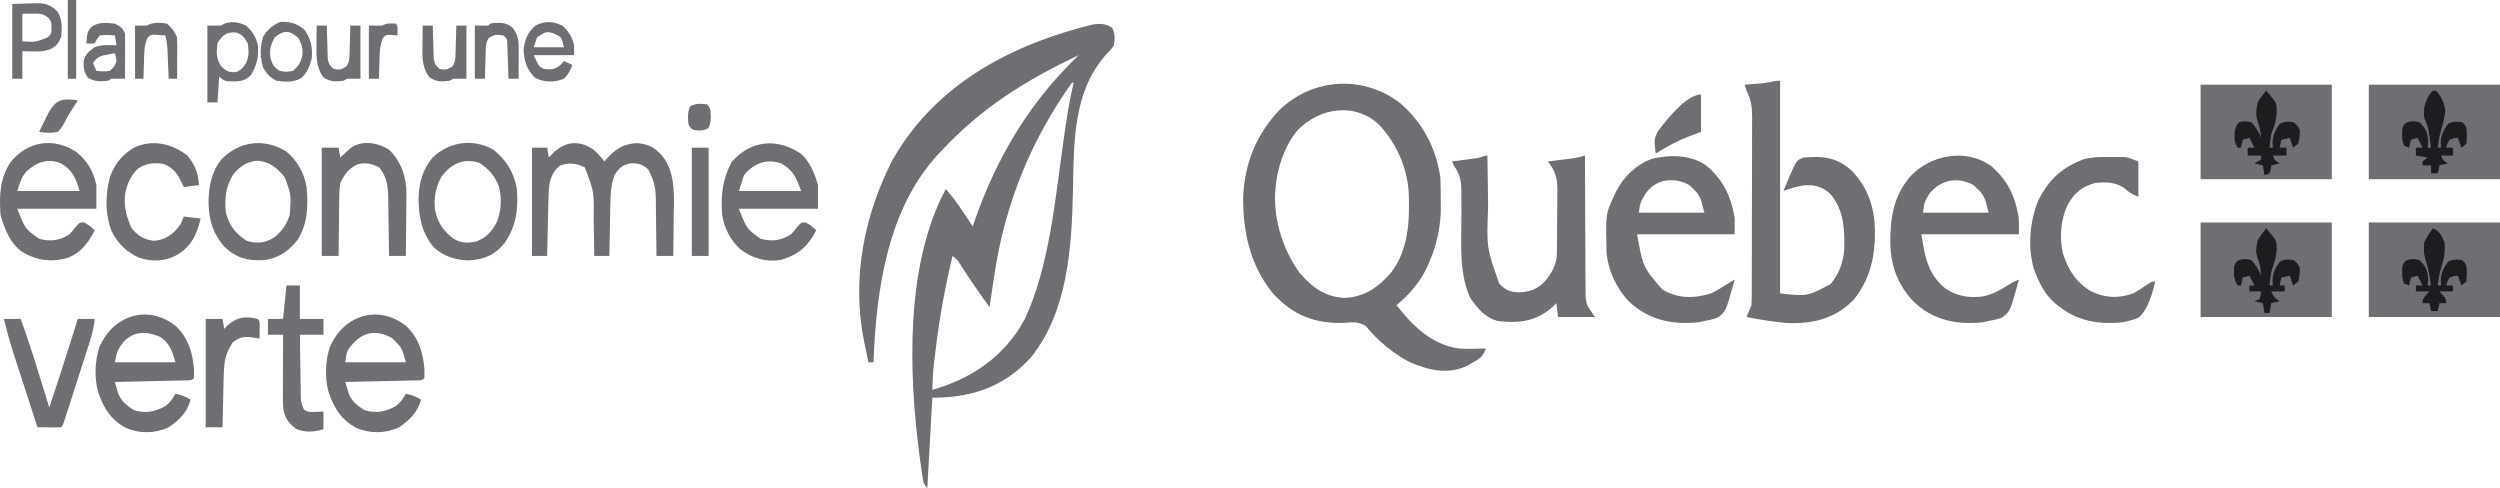 <svg width="256" height="50" viewBox="0 0 256 50" fill="none" xmlns="http://www.w3.org/2000/svg">
<path d="M113.88 2.848C114.199 3.471 114.157 3.928 114.073 4.637C113.796 5.025 113.534 5.315 113.212 5.645C109.92 9.407 109.97 14.378 109.873 19.412C109.749 25.49 109.308 31.929 105.566 36.602C102.718 39.737 99.299 40.726 95.472 40.726C95.301 43.786 95.13 46.847 94.955 50C94.547 49.522 94.532 49.31 94.438 48.655C94.41 48.461 94.382 48.267 94.352 48.067C94.324 47.856 94.295 47.646 94.266 47.429C94.236 47.211 94.206 46.993 94.175 46.768C93.026 38.112 92.701 27.09 96.849 19.355C97.54 20.128 98.129 20.953 98.712 21.837C98.841 22.032 98.841 22.032 98.974 22.231C99.185 22.549 99.395 22.867 99.605 23.186C99.668 22.997 99.668 22.997 99.733 22.805C102.125 15.883 105.532 10.404 110.456 5.645C105.177 8.159 100.535 10.965 96.333 15.524C96.231 15.63 96.128 15.737 96.023 15.846C90.963 21.361 89.735 29.407 89.443 37.097C89.272 37.097 89.102 37.097 88.926 37.097C88.814 36.564 88.703 36.03 88.593 35.496C88.561 35.348 88.53 35.2 88.497 35.047C87.166 28.558 88.499 22.025 91.381 16.406C95.972 8.283 104.126 4.404 111.984 2.489C112.671 2.4 113.278 2.425 113.88 2.848ZM109.767 8.468C105.672 14.218 102.956 20.665 101.844 28.024C101.792 28.363 101.74 28.702 101.688 29.041C101.565 29.844 101.445 30.648 101.328 31.452C100.331 30.075 99.36 28.685 98.438 27.238C98.059 26.63 98.059 26.63 97.538 26.21C96.79 29.344 96.209 32.45 95.827 35.673C95.808 35.827 95.79 35.982 95.771 36.141C95.533 38.023 95.533 38.023 95.472 39.919C99.291 38.837 102.81 36.638 104.945 32.661C107.477 27.263 108.085 20.127 108.94 14.131C109.214 12.222 109.489 10.333 109.94 8.468C109.883 8.468 109.826 8.468 109.767 8.468Z" fill="#6E6E73"/>
<path d="M143.527 10.685C145.653 12.609 147.023 15.026 147.488 18.145C147.53 18.926 147.528 19.707 147.531 20.489C147.535 20.697 147.539 20.904 147.542 21.118C147.551 23.171 147.151 24.982 146.369 26.814C146.311 26.951 146.253 27.087 146.193 27.227C145.437 28.9 144.316 30.146 143.01 31.25C144.745 33.505 146.72 35.314 149.383 35.685C150.302 35.741 151.219 35.722 152.139 35.685C151.882 36.535 151.469 36.755 150.793 37.135C150.525 37.288 150.525 37.288 150.252 37.446C148.322 38.388 146.287 37.92 144.388 37.097C142.756 36.266 141.108 34.92 139.876 33.406C139.113 32.867 138.368 33.015 137.498 33.065C134.694 33.139 132.388 32.306 130.297 29.99C128.086 27.21 127.266 23.911 127.3 20.155C127.46 16.566 128.735 13.691 130.986 11.292C134.477 7.891 139.8 7.667 143.527 10.685ZM132.816 13.395C131.528 15.015 130.767 17.162 130.609 19.355C130.597 19.5 130.585 19.646 130.572 19.796C130.452 22.749 131.462 25.693 133.074 27.923C134.335 29.452 135.804 30.423 137.638 30.506C139.625 30.447 141.172 29.448 142.536 27.797C144.24 25.45 144.359 22.63 144.255 19.697C144.06 16.986 142.963 14.703 141.298 12.847C138.837 10.441 135.114 10.974 132.816 13.395Z" fill="#6E6E73"/>
<path d="M182.281 8.266C182.281 15.452 182.281 22.637 182.281 30.04C185.048 30.355 185.048 30.355 187.437 29.095C188.324 28.097 188.781 26.805 188.861 25.383C188.885 23.238 188.77 21.486 187.45 19.886C186.605 19.083 185.74 18.891 184.671 18.989C183.965 19.105 183.302 19.298 182.625 19.556C182.786 19.169 182.948 18.783 183.11 18.397C183.2 18.182 183.29 17.967 183.382 17.745C183.993 16.402 183.993 16.402 184.692 16.129C186.673 15.97 188.126 16.073 189.72 17.578C191.228 19.232 191.918 21.084 191.996 23.48C192.031 26.259 191.507 28.559 189.859 30.645C187.886 32.733 185.373 33.216 182.798 33.065C181.471 32.925 180.148 32.727 178.836 32.46C179.008 32.056 179.181 31.653 179.353 31.25C179.37 30.974 179.376 30.698 179.377 30.421C179.378 30.248 179.379 30.074 179.38 29.895C179.38 29.705 179.38 29.514 179.381 29.317C179.382 29.016 179.382 29.016 179.383 28.709C179.386 28.043 179.387 27.377 179.388 26.71C179.389 26.248 179.39 25.786 179.391 25.324C179.393 24.354 179.394 23.384 179.394 22.414C179.395 21.171 179.399 19.928 179.404 18.685C179.407 17.73 179.408 16.775 179.409 15.82C179.409 15.362 179.41 14.903 179.413 14.445C179.416 13.804 179.415 13.162 179.414 12.521C179.417 12.237 179.417 12.237 179.419 11.948C179.413 10.892 179.313 10.201 178.836 9.274C178.779 9.075 178.722 8.875 178.664 8.669C178.83 8.657 178.996 8.645 179.167 8.632C179.385 8.615 179.602 8.599 179.826 8.581C180.042 8.565 180.258 8.548 180.48 8.532C181.099 8.465 181.662 8.266 182.281 8.266Z" fill="#6E6E73"/>
<path d="M242.565 22.782C246.999 22.782 251.432 22.782 256 22.782C256 25.976 256 29.169 256 32.46C251.567 32.46 247.133 32.46 242.565 32.46C242.565 29.266 242.565 26.073 242.565 22.782Z" fill="#6E6E73"/>
<path d="M225.341 22.782C229.775 22.782 234.208 22.782 238.776 22.782C238.776 25.976 238.776 29.169 238.776 32.46C234.342 32.46 229.909 32.46 225.341 32.46C225.341 29.266 225.341 26.073 225.341 22.782Z" fill="#6E6E73"/>
<path d="M242.565 8.669C246.999 8.669 251.432 8.669 256 8.669C256 11.863 256 15.056 256 18.347C251.567 18.347 247.133 18.347 242.565 18.347C242.565 15.153 242.565 11.96 242.565 8.669Z" fill="#6E6E73"/>
<path d="M225.341 8.669C229.775 8.669 234.208 8.669 238.776 8.669C238.776 11.863 238.776 15.056 238.776 18.347C234.342 18.347 229.909 18.347 225.341 18.347C225.341 15.153 225.341 11.96 225.341 8.669Z" fill="#6E6E73"/>
<path d="M203.811 16.936C205.427 18.274 206.287 19.866 206.694 22.117C206.755 22.738 206.739 23.367 206.739 23.992C203.443 23.992 200.146 23.992 196.749 23.992C197.106 26.286 197.393 27.885 198.971 29.354C200.238 30.344 201.685 30.576 203.176 30.33C204.129 30.104 204.934 29.638 205.787 29.101C206.222 28.831 206.222 28.831 206.739 28.629C205.827 31.934 205.827 31.934 204.953 32.542C204.513 32.698 204.095 32.794 203.639 32.863C203.443 32.909 203.248 32.954 203.047 33.002C200.447 33.269 197.965 32.847 195.906 30.841C194.378 29.163 193.642 27.388 193.568 24.939C193.543 22.28 193.914 20.112 195.544 18.145C197.633 15.829 201.282 15.192 203.811 16.936ZM197.546 19.859C197.044 20.745 197.044 20.745 196.921 21.774C199.138 21.774 201.355 21.774 203.639 21.774C203.18 19.97 203.18 19.97 202.089 18.952C200.492 18.078 198.763 18.359 197.546 19.859Z" fill="#6E6E73"/>
<path d="M174.702 16.936C176.372 18.319 177.275 20.037 177.63 22.379C177.63 22.911 177.63 23.444 177.63 23.992C174.334 23.992 171.037 23.992 167.64 23.992C168.25 27.38 168.25 27.38 170.224 29.637C171.815 30.612 173.515 30.575 175.219 30.04C175.818 29.75 176.378 29.405 176.941 29.032C177.171 28.896 177.4 28.762 177.63 28.629C176.719 31.934 176.719 31.934 175.844 32.542C175.404 32.698 174.986 32.794 174.53 32.863C174.335 32.909 174.139 32.954 173.938 33.002C171.338 33.269 168.849 32.827 166.779 30.847C165.574 29.578 164.653 27.721 164.51 25.802C164.415 21.948 164.415 21.948 165.229 20.161C165.339 19.92 165.339 19.92 165.45 19.675C166.305 18.008 167.562 16.863 169.142 16.262C170.955 15.835 173.074 15.813 174.702 16.936ZM168.532 19.791C167.968 20.7 167.968 20.7 167.813 21.774C170.029 21.774 172.246 21.774 174.53 21.774C174.072 19.97 174.072 19.97 172.98 18.952C171.478 18.129 169.64 18.252 168.532 19.791Z" fill="#6E6E73"/>
<path d="M152.311 15.927C152.313 16.097 152.313 16.097 152.315 16.271C152.33 17.462 152.347 18.652 152.366 19.843C152.372 20.286 152.378 20.729 152.384 21.172C152.22 25.348 152.22 25.348 153.517 29.032C154.168 29.756 154.69 29.901 155.562 29.939C156.685 29.889 157.481 29.611 158.296 28.693C158.945 27.844 159.412 27.1 159.426 25.931C159.43 25.672 159.43 25.672 159.434 25.407C159.435 25.221 159.436 25.036 159.437 24.845C159.438 24.652 159.44 24.46 159.442 24.262C159.444 23.855 159.446 23.448 159.446 23.041C159.448 22.421 159.457 21.802 159.465 21.182C159.467 20.786 159.468 20.39 159.469 19.994C159.472 19.809 159.476 19.625 159.479 19.435C159.472 18.145 159.232 17.512 158.512 16.532C158.835 16.492 158.835 16.492 159.166 16.451C159.45 16.415 159.734 16.379 160.019 16.343C160.232 16.317 160.232 16.317 160.449 16.29C160.587 16.273 160.725 16.255 160.867 16.237C160.993 16.221 161.119 16.205 161.249 16.189C161.609 16.13 161.949 16.034 162.301 15.927C162.301 16.114 162.301 16.3 162.302 16.492C162.305 18.251 162.312 20.01 162.324 21.769C162.33 22.673 162.334 23.577 162.335 24.482C162.335 25.355 162.34 26.228 162.348 27.101C162.35 27.434 162.351 27.766 162.35 28.099C162.349 28.566 162.354 29.033 162.36 29.5C162.361 29.898 162.361 29.898 162.363 30.305C162.453 31.231 162.453 31.231 163.334 32.46C162.084 32.46 160.834 32.46 159.545 32.46C159.46 31.761 159.46 31.761 159.373 31.048C159.291 31.129 159.21 31.209 159.126 31.292C157.368 32.94 155.542 33.137 153.344 32.863C152.086 32.505 151.38 31.679 150.567 30.532C149.368 27.959 149.651 24.901 149.652 22.066C149.652 21.446 149.647 20.827 149.642 20.207C149.643 20.018 149.645 19.829 149.646 19.634C149.635 18.462 149.502 17.847 148.866 16.936C148.809 16.802 148.753 16.669 148.694 16.532C149.002 16.492 149.002 16.492 149.316 16.451C149.586 16.415 149.856 16.379 150.126 16.343C150.261 16.326 150.396 16.308 150.536 16.29C150.666 16.273 150.797 16.255 150.931 16.237C151.051 16.221 151.171 16.205 151.295 16.189C151.643 16.125 151.962 15.927 152.311 15.927Z" fill="#6E6E73"/>
<path d="M216.062 16.079C216.31 16.076 216.31 16.076 216.564 16.074C216.726 16.074 216.887 16.075 217.053 16.076C217.198 16.076 217.343 16.076 217.491 16.077C217.935 16.129 217.935 16.129 218.968 16.532C218.968 17.73 218.968 18.927 218.968 20.161C218.107 19.758 218.107 19.758 217.773 19.456C216.793 18.621 215.656 18.604 214.49 18.75C213.252 19.097 212.423 19.711 211.734 20.968C211.014 22.479 210.857 24.286 211.244 25.956C211.816 27.741 212.684 28.991 214.147 29.837C215.593 30.534 216.961 30.571 218.452 30.04C218.974 29.748 219.468 29.43 219.965 29.081C220.346 28.831 220.346 28.831 220.691 28.831C220.401 30.086 219.926 31.758 218.981 32.528C218.631 32.688 218.304 32.787 217.935 32.863C217.75 32.909 217.565 32.954 217.375 33.002C214.592 33.273 212.24 32.811 210.055 30.696C209.325 29.907 208.871 29.076 208.462 28.024C208.39 27.845 208.319 27.667 208.246 27.482C207.63 25.257 207.855 22.714 208.684 20.604C209.79 18.326 211.264 17.083 213.402 16.3C214.284 16.059 215.161 16.07 216.062 16.079Z" fill="#6E6E73"/>
<path d="M60.714 15.278C61.17 15.641 61.518 16.05 61.885 16.532C61.97 16.435 62.056 16.338 62.144 16.238C63.108 15.188 63.813 14.778 65.146 14.655C66.274 14.703 67.093 15.082 67.881 16.041C69.271 17.838 69.009 20.461 68.979 22.707C68.976 23.047 68.974 23.388 68.972 23.728C68.966 24.555 68.957 25.383 68.946 26.21C68.378 26.21 67.81 26.21 67.224 26.21C67.222 25.998 67.221 25.787 67.219 25.569C67.212 24.778 67.201 23.988 67.188 23.197C67.183 22.856 67.18 22.515 67.177 22.174C67.174 21.682 67.165 21.189 67.157 20.697C67.156 20.546 67.156 20.396 67.156 20.241C67.13 19.137 66.895 18.259 66.363 17.339C65.756 16.794 65.288 16.689 64.543 16.734C63.766 16.876 63.391 17.189 62.918 17.944C62.58 18.898 62.516 19.794 62.502 20.815C62.499 20.97 62.495 21.125 62.492 21.284C62.482 21.775 62.474 22.266 62.466 22.757C62.459 23.091 62.453 23.426 62.446 23.76C62.429 24.577 62.415 25.393 62.401 26.21C61.89 26.21 61.378 26.21 60.851 26.21C60.849 26.012 60.846 25.813 60.843 25.609C60.833 24.866 60.82 24.123 60.806 23.381C60.8 23.061 60.795 22.741 60.791 22.42C60.834 19.618 60.834 19.618 59.882 17.137C59.021 16.712 58.231 16.614 57.342 16.961C56.738 17.465 56.461 17.943 56.277 18.784C56.18 19.506 56.161 20.223 56.146 20.953C56.142 21.104 56.139 21.254 56.135 21.41C56.124 21.888 56.114 22.367 56.104 22.845C56.096 23.171 56.089 23.497 56.081 23.822C56.063 24.618 56.045 25.414 56.028 26.21C55.517 26.21 55.005 26.21 54.478 26.21C54.478 22.55 54.478 18.891 54.478 15.121C54.99 15.121 55.501 15.121 56.028 15.121C56.085 15.454 56.142 15.786 56.201 16.129C56.353 15.971 56.506 15.813 56.663 15.65C57.912 14.45 59.307 14.359 60.714 15.278Z" fill="#6E6E73"/>
<path d="M18.017 33.405C19.215 34.558 19.691 35.919 19.858 37.702C19.876 38.254 19.876 38.254 19.858 38.71C19.587 39.026 19.315 38.944 18.939 38.953C18.78 38.957 18.621 38.961 18.458 38.965C18.199 38.97 18.199 38.97 17.936 38.975C17.76 38.979 17.584 38.983 17.403 38.988C16.84 39.001 16.277 39.013 15.713 39.025C15.332 39.033 14.951 39.042 14.57 39.051C13.634 39.073 12.698 39.093 11.762 39.113C11.836 39.37 11.913 39.627 11.99 39.883C12.053 40.098 12.053 40.098 12.118 40.316C12.446 41.15 13.041 41.553 13.711 41.998C14.884 42.35 15.853 42.196 16.938 41.577C17.391 41.245 17.677 40.847 17.963 40.323C18.539 40.435 19.002 40.595 19.513 40.927C19.149 42.286 18.3 43.053 17.274 43.75C15.908 44.403 14.287 44.419 12.904 43.826C11.402 43.005 10.653 41.916 10.04 40.121C9.65 38.679 9.717 36.921 10.184 35.517C10.899 33.962 11.884 32.989 13.313 32.46C14.928 31.906 16.643 32.293 18.017 33.405ZM12.659 34.997C12.083 35.732 11.938 36.066 11.762 37.097C13.809 37.097 15.855 37.097 17.963 37.097C17.613 35.869 17.387 35.227 16.467 34.526C15.121 33.932 13.793 33.825 12.659 34.997Z" fill="#6E6E73"/>
<path d="M41.614 33.405C42.812 34.558 43.288 35.919 43.455 37.702C43.473 38.254 43.473 38.254 43.455 38.71C43.184 39.026 42.911 38.944 42.536 38.953C42.377 38.957 42.218 38.961 42.055 38.965C41.796 38.97 41.796 38.97 41.532 38.975C41.357 38.979 41.181 38.983 41 38.988C40.437 39.001 39.873 39.013 39.31 39.025C38.929 39.033 38.548 39.042 38.167 39.051C37.231 39.073 36.295 39.093 35.359 39.113C35.433 39.37 35.51 39.627 35.587 39.883C35.65 40.098 35.65 40.098 35.715 40.316C36.043 41.15 36.638 41.553 37.308 41.998C38.48 42.35 39.45 42.196 40.535 41.577C40.988 41.245 41.274 40.847 41.56 40.323C42.136 40.435 42.599 40.595 43.11 40.927C42.746 42.286 41.897 43.053 40.871 43.75C39.505 44.403 37.884 44.419 36.501 43.826C34.998 43.005 34.249 41.916 33.637 40.121C33.247 38.679 33.314 36.921 33.781 35.517C34.496 33.962 35.48 32.989 36.91 32.46C38.525 31.906 40.24 32.293 41.614 33.405ZM35.726 35.703C35.47 36.163 35.47 36.163 35.359 37.097C37.406 37.097 39.452 37.097 41.56 37.097C41.151 35.606 41.151 35.606 40.173 34.637C38.445 33.668 36.962 33.976 35.726 35.703Z" fill="#6E6E73"/>
<path d="M82.01 15.738C82.902 16.507 83.416 17.748 83.759 18.952C83.759 19.75 83.759 20.548 83.759 21.371C81.088 21.371 78.416 21.371 75.664 21.371C76.455 23.42 76.455 23.42 77.881 24.446C79.007 24.762 79.993 24.653 81.003 23.992C81.293 23.68 81.293 23.68 81.552 23.337C82.037 22.782 82.037 22.782 82.489 22.77C82.91 22.99 83.237 23.239 83.587 23.589C82.695 25.314 81.641 26.125 79.97 26.613C78.457 26.86 77.055 26.485 75.779 25.495C74.793 24.561 74.184 23.439 73.941 21.976C73.805 19.901 73.992 18.339 74.932 16.57C76.928 14.298 79.642 14.144 82.01 15.738ZM76.18 17.944C76.01 18.476 75.84 19.008 75.664 19.556C77.767 19.556 79.87 19.556 82.037 19.556C81.512 18.124 81.227 17.494 80.077 16.772C78.607 16.208 77.264 16.64 76.18 17.944Z" fill="#6E6E73"/>
<path d="M7.828 15.575C8.901 16.437 9.552 17.474 9.868 18.952C9.868 19.75 9.868 20.548 9.868 21.371C7.196 21.371 4.525 21.371 1.772 21.371C2.564 23.42 2.564 23.42 3.99 24.446C5.116 24.762 6.102 24.653 7.112 23.992C7.402 23.68 7.402 23.68 7.661 23.337C8.145 22.782 8.145 22.782 8.598 22.77C9.018 22.99 9.345 23.239 9.696 23.589C9.023 24.912 8.255 25.883 6.983 26.386C5.309 26.881 3.837 26.709 2.289 25.806C1.052 24.932 0.495 23.54 0.05 21.976C-0.085 19.989 -0.006 18.319 1.025 16.683C2.78 14.388 5.59 14.055 7.828 15.575ZM2.677 17.591C2.191 18.233 2.191 18.233 1.772 19.556C3.876 19.556 5.979 19.556 8.145 19.556C7.748 18.16 7.381 17.396 6.251 16.734C4.946 16.174 3.722 16.59 2.677 17.591Z" fill="#6E6E73"/>
<path d="M29.331 15.524C30.421 16.453 31.113 17.606 31.398 19.153C31.574 21.142 31.506 22.971 30.443 24.602C29.475 25.831 28.312 26.525 26.889 26.644C25.38 26.71 24.157 26.413 22.98 25.265C21.834 23.978 21.39 22.59 21.354 20.753C21.37 19.07 21.659 17.602 22.657 16.343C24.522 14.39 27.14 14.149 29.331 15.524ZM23.841 17.931C23.101 19.178 22.987 20.283 23.13 21.774C23.481 23.157 24.195 23.97 25.262 24.66C26.343 24.991 27.176 24.888 28.143 24.263C28.857 23.671 29.399 22.948 29.675 21.976C29.819 19.949 29.819 19.949 29.159 18.145C28.331 17.157 27.632 16.594 26.435 16.457C25.389 16.494 24.529 17.016 23.841 17.931Z" fill="#6E6E73"/>
<path d="M50.517 15.323C51.783 16.337 52.627 17.579 52.928 19.355C53.08 21.503 52.848 23.174 51.679 24.874C50.645 26.16 49.463 26.599 47.987 26.663C46.7 26.643 45.45 26.269 44.42 25.335C43.218 23.877 42.871 22.275 42.86 20.315C42.891 18.672 43.313 17.343 44.292 16.137C46.032 14.464 48.494 14.181 50.517 15.323ZM45.177 18.145C44.612 19.209 44.405 20.236 44.545 21.469C44.825 22.858 45.384 23.604 46.383 24.395C47.164 24.908 47.925 24.93 48.797 24.712C49.746 24.368 50.328 23.757 50.861 22.782C51.338 21.611 51.404 20.338 51.087 19.089C50.642 17.946 50.013 17.278 49.074 16.671C47.508 16.191 46.22 16.687 45.177 18.145Z" fill="#6E6E73"/>
<path d="M39.838 15.323C40.884 16.332 41.447 17.623 41.605 19.2C41.619 19.654 41.618 20.105 41.611 20.559C41.61 20.722 41.609 20.885 41.608 21.053C41.605 21.567 41.599 22.08 41.593 22.593C41.59 22.944 41.587 23.296 41.585 23.647C41.58 24.501 41.571 25.355 41.56 26.21C40.992 26.21 40.423 26.21 39.838 26.21C39.835 25.99 39.833 25.77 39.83 25.544C39.82 24.726 39.807 23.907 39.793 23.089C39.787 22.735 39.782 22.382 39.778 22.028C39.772 21.519 39.763 21.009 39.754 20.5C39.753 20.343 39.752 20.186 39.75 20.024C39.725 18.896 39.532 18.041 38.869 17.175C38.118 16.735 37.343 16.591 36.527 16.86C35.687 17.301 35.299 17.793 34.843 18.75C34.744 19.334 34.739 19.906 34.738 20.5C34.735 20.664 34.732 20.828 34.729 20.997C34.721 21.516 34.717 22.036 34.714 22.555C34.709 22.909 34.704 23.263 34.698 23.617C34.685 24.481 34.677 25.345 34.67 26.21C34.102 26.21 33.534 26.21 32.948 26.21C32.948 22.55 32.948 18.891 32.948 15.121C33.517 15.121 34.085 15.121 34.67 15.121C34.727 15.454 34.784 15.786 34.843 16.129C34.934 16.044 35.026 15.959 35.12 15.871C35.242 15.761 35.363 15.651 35.489 15.537C35.609 15.427 35.728 15.317 35.852 15.204C37.016 14.306 38.66 14.585 39.838 15.323Z" fill="#6E6E73"/>
<path d="M19.158 15.902C19.948 16.855 20.284 17.621 20.374 18.952C19.863 19.018 19.351 19.085 18.824 19.153C18.7 18.9 18.576 18.646 18.448 18.385C17.997 17.543 17.579 17.14 16.779 16.797C15.783 16.625 15.033 16.695 14.15 17.257C13.402 17.918 12.978 18.898 12.796 19.96C12.686 21.242 12.971 22.268 13.485 23.387C14.161 24.199 14.828 24.556 15.789 24.66C16.962 24.541 17.721 24.024 18.48 22.984C18.593 22.718 18.707 22.452 18.824 22.177C19.393 22.244 19.961 22.311 20.547 22.379C20.111 24.088 19.657 25.077 18.319 25.994C17.039 26.77 15.613 26.855 14.238 26.386C13.014 25.841 12.057 24.971 11.412 23.627C10.748 21.866 10.777 19.929 11.267 18.107C11.781 16.691 12.661 15.689 13.847 15.059C15.677 14.277 17.539 14.693 19.158 15.902Z" fill="#6E6E73"/>
<path d="M0.395 32.661C0.963 32.661 1.531 32.661 2.117 32.661C2.833 34.601 3.454 36.572 4.065 38.559C4.161 38.868 4.257 39.178 4.352 39.487C4.584 40.236 4.815 40.985 5.045 41.734C6.057 38.725 7.019 35.696 7.973 32.661C8.542 32.661 9.11 32.661 9.696 32.661C9.583 33.878 9.202 34.964 8.834 36.099C8.766 36.312 8.698 36.524 8.628 36.743C8.484 37.191 8.34 37.639 8.195 38.086C7.973 38.773 7.752 39.462 7.532 40.15C7.392 40.585 7.252 41.02 7.112 41.454C7.012 41.765 7.012 41.765 6.911 42.081C6.849 42.271 6.788 42.461 6.724 42.656C6.643 42.908 6.643 42.908 6.56 43.165C6.423 43.548 6.423 43.548 6.251 43.75C5.845 43.765 5.44 43.767 5.034 43.763C4.812 43.761 4.59 43.759 4.361 43.757C4.189 43.755 4.017 43.752 3.839 43.75C3.431 42.495 3.024 41.24 2.617 39.984C2.478 39.558 2.34 39.132 2.201 38.706C2.001 38.09 1.802 37.475 1.602 36.859C1.541 36.671 1.479 36.483 1.416 36.289C1.03 35.092 0.698 33.891 0.395 32.661Z" fill="#6E6E73"/>
<path d="M29.331 29.234C29.786 29.234 30.241 29.234 30.709 29.234C30.709 30.365 30.709 31.496 30.709 32.661C31.505 32.661 32.3 32.661 33.12 32.661C33.12 33.194 33.12 33.726 33.12 34.274C32.325 34.274 31.529 34.274 30.709 34.274C30.721 35.297 30.736 36.319 30.754 37.342C30.76 37.69 30.765 38.038 30.769 38.386C30.774 38.886 30.783 39.386 30.793 39.886C30.794 40.041 30.795 40.197 30.796 40.357C30.813 41.195 30.813 41.195 31.118 41.934C31.518 42.225 31.825 42.196 32.291 42.175C32.447 42.169 32.602 42.164 32.762 42.158C32.88 42.151 32.998 42.144 33.12 42.137C33.12 42.736 33.12 43.335 33.12 43.952C32.136 44.24 31.276 44.319 30.311 43.914C29.721 43.448 29.272 42.965 29.056 42.153C28.94 41.449 28.966 40.738 28.97 40.023C28.97 39.859 28.97 39.694 28.971 39.525C28.971 39.001 28.974 38.477 28.976 37.954C28.977 37.598 28.977 37.242 28.978 36.886C28.98 36.016 28.983 35.145 28.987 34.274C28.475 34.274 27.963 34.274 27.436 34.274C27.436 33.742 27.436 33.21 27.436 32.661C27.948 32.661 28.459 32.661 28.987 32.661C29.1 31.53 29.214 30.399 29.331 29.234Z" fill="#6E6E73"/>
<path d="M26.403 32.661C26.575 32.863 26.575 32.863 26.592 33.279C26.59 33.446 26.588 33.612 26.586 33.783C26.584 33.949 26.583 34.116 26.581 34.288C26.579 34.416 26.577 34.545 26.575 34.677C26.407 34.645 26.407 34.645 26.235 34.612C25.279 34.459 24.633 34.377 23.819 35.081C23.027 36.258 22.933 37.172 22.904 38.631C22.9 38.778 22.896 38.924 22.893 39.075C22.882 39.541 22.871 40.008 22.861 40.474C22.854 40.791 22.846 41.108 22.839 41.424C22.82 42.2 22.803 42.975 22.786 43.75C22.218 43.75 21.649 43.75 21.064 43.75C21.064 40.091 21.064 36.431 21.064 32.661C21.632 32.661 22.2 32.661 22.786 32.661C22.843 32.994 22.9 33.327 22.958 33.669C23.079 33.545 23.2 33.42 23.324 33.291C24.334 32.417 25.206 32.369 26.403 32.661Z" fill="#6E6E73"/>
<path d="M232.058 9.274C233.121 10.518 233.121 10.518 233.135 11.316C233.129 12.235 232.906 12.873 232.575 13.71C232.505 14.178 232.444 14.648 232.403 15.121C232.517 15.121 232.63 15.121 232.747 15.121C232.726 14.859 232.726 14.859 232.704 14.592C232.758 13.751 232.994 13.356 233.436 12.702C233.926 12.415 234.273 12.437 234.814 12.5C235.234 12.815 235.234 12.815 235.503 13.306C235.493 14.037 235.493 14.037 235.331 14.718C235.161 14.851 234.99 14.984 234.814 15.121C234.701 14.788 234.587 14.456 234.47 14.113C234.186 14.18 233.901 14.246 233.609 14.315C233.552 14.581 233.495 14.847 233.436 15.121C233.664 15.121 233.891 15.121 234.125 15.121C234.125 15.387 234.125 15.653 234.125 15.928C233.671 15.928 233.216 15.928 232.747 15.928C232.913 16.397 232.913 16.397 233.436 16.734C233.01 16.834 233.01 16.834 232.575 16.936C232.557 17.064 232.54 17.193 232.521 17.326C232.482 17.463 232.443 17.601 232.403 17.742C232.147 17.842 232.147 17.842 231.886 17.944C231.801 17.445 231.801 17.445 231.714 16.936C231.43 16.869 231.146 16.802 230.853 16.734C231.08 16.601 231.307 16.468 231.542 16.331C231.542 16.198 231.542 16.065 231.542 15.928C231.087 15.928 230.632 15.928 230.164 15.928C230.164 15.661 230.164 15.395 230.164 15.121C230.391 15.121 230.619 15.121 230.853 15.121C230.682 14.788 230.512 14.456 230.336 14.113C230.109 14.18 229.881 14.246 229.647 14.315C229.59 14.581 229.533 14.847 229.475 15.121C229.361 15.121 229.247 15.121 229.13 15.121C228.8 14.552 228.787 14.289 228.829 13.584C228.958 12.903 228.958 12.903 229.303 12.5C229.873 12.399 229.873 12.399 230.508 12.5C230.967 12.945 231.275 13.489 231.542 14.113C231.469 13.501 231.398 12.976 231.176 12.412C230.963 11.683 231.03 11.226 231.197 10.484C231.456 10.03 231.735 9.672 232.058 9.274Z" fill="#1D1D1F"/>
<path d="M249.455 9.274C249.988 9.896 250.292 10.494 250.402 11.366C250.314 12.12 250.147 12.765 249.926 13.477C249.769 14.017 249.689 14.555 249.627 15.121C249.741 15.121 249.855 15.121 249.972 15.121C249.95 14.859 249.95 14.859 249.929 14.592C249.982 13.751 250.219 13.356 250.661 12.702C251.143 12.419 251.506 12.449 252.039 12.5C252.362 12.702 252.362 12.702 252.555 13.105C252.628 13.68 252.603 14.126 252.555 14.718C252.385 14.851 252.214 14.984 252.039 15.121C251.925 14.788 251.811 14.456 251.694 14.113C251.273 14.151 251.273 14.151 250.833 14.315C250.599 14.711 250.599 14.711 250.488 15.121C250.716 15.121 250.943 15.121 251.177 15.121C251.177 15.387 251.177 15.653 251.177 15.928C250.78 15.928 250.382 15.928 249.972 15.928C250.137 16.397 250.137 16.397 250.661 16.734C250.234 16.834 250.234 16.834 249.799 16.936C249.743 17.202 249.686 17.468 249.627 17.742C249.4 17.742 249.173 17.742 248.938 17.742C248.938 17.476 248.938 17.21 248.938 16.936C248.654 16.936 248.37 16.936 248.077 16.936C248.077 16.802 248.077 16.669 248.077 16.532C248.248 16.399 248.418 16.266 248.594 16.129C248.196 16.062 247.798 15.996 247.388 15.928C247.388 15.661 247.388 15.395 247.388 15.121C247.615 15.121 247.843 15.121 248.077 15.121C247.907 14.788 247.736 14.456 247.56 14.113C247.333 14.18 247.106 14.246 246.871 14.315C246.815 14.581 246.758 14.847 246.699 15.121C246.529 15.055 246.358 14.988 246.182 14.919C245.92 14.305 245.97 13.782 246.01 13.105C246.193 12.714 246.193 12.714 246.527 12.5C247.108 12.387 247.108 12.387 247.733 12.5C248.403 13.185 248.576 13.446 248.648 14.491C248.621 14.803 248.621 14.803 248.594 15.121C248.707 15.121 248.821 15.121 248.938 15.121C248.889 14.768 248.839 14.415 248.788 14.062C248.76 13.866 248.732 13.67 248.703 13.467C248.602 12.945 248.458 12.568 248.249 12.097C248.122 10.97 248.328 10.406 248.888 9.533C249.111 9.274 249.111 9.274 249.455 9.274Z" fill="#1D1D1F"/>
<path d="M249.111 23.387C249.821 23.664 249.966 24.035 250.316 24.798C250.433 25.837 250.224 26.628 249.926 27.59C249.769 28.13 249.689 28.668 249.627 29.234C249.741 29.234 249.855 29.234 249.972 29.234C249.95 28.972 249.95 28.972 249.929 28.705C249.982 27.863 250.219 27.469 250.661 26.814C251.143 26.532 251.506 26.562 252.039 26.613C252.362 26.814 252.362 26.814 252.555 27.218C252.628 27.793 252.603 28.239 252.555 28.831C252.385 28.964 252.214 29.097 252.039 29.234C251.925 28.901 251.811 28.569 251.694 28.226C251.273 28.264 251.273 28.264 250.833 28.427C250.599 28.824 250.599 28.824 250.488 29.234C250.716 29.234 250.943 29.234 251.177 29.234C251.177 29.433 251.177 29.633 251.177 29.839C250.723 29.839 250.268 29.839 249.799 29.839C249.913 29.963 250.027 30.088 250.144 30.217C250.488 30.645 250.488 30.645 250.488 31.048C250.261 31.048 250.034 31.048 249.799 31.048C249.743 31.314 249.686 31.581 249.627 31.855C249.4 31.855 249.173 31.855 248.938 31.855C248.881 31.589 248.825 31.323 248.766 31.048C248.539 31.048 248.311 31.048 248.077 31.048C248.077 30.645 248.077 30.645 248.422 30.217C248.592 30.03 248.592 30.03 248.766 29.839C248.311 29.839 247.857 29.839 247.388 29.839C247.388 29.639 247.388 29.439 247.388 29.234C247.615 29.234 247.843 29.234 248.077 29.234C247.907 28.901 247.736 28.569 247.56 28.226C247.333 28.292 247.106 28.359 246.871 28.427C246.815 28.694 246.758 28.96 246.699 29.234C246.529 29.167 246.358 29.101 246.182 29.032C245.92 28.417 245.97 27.895 246.01 27.218C246.193 26.827 246.193 26.827 246.527 26.613C247.108 26.5 247.108 26.5 247.733 26.613C248.403 27.298 248.576 27.559 248.648 28.604C248.621 28.916 248.621 28.916 248.594 29.234C248.707 29.234 248.821 29.234 248.938 29.234C248.748 27.929 248.748 27.929 248.4 26.676C248.182 26 248.175 25.516 248.249 24.798C248.5 24.274 248.784 23.856 249.111 23.387Z" fill="#1D1D1F"/>
<path d="M232.058 23.387C233.092 24.597 233.092 24.597 233.135 25.315C233.129 26.108 232.962 26.702 232.702 27.426C232.511 28.023 232.459 28.602 232.403 29.234C232.517 29.234 232.63 29.234 232.747 29.234C232.726 28.972 232.726 28.972 232.704 28.705C232.758 27.863 232.994 27.469 233.436 26.814C233.926 26.528 234.273 26.549 234.814 26.613C235.234 26.928 235.234 26.928 235.503 27.419C235.493 28.15 235.493 28.15 235.331 28.831C235.161 28.964 234.99 29.097 234.814 29.234C234.701 28.901 234.587 28.569 234.47 28.226C234.186 28.292 233.901 28.359 233.609 28.427C233.552 28.694 233.495 28.96 233.436 29.234C233.607 29.234 233.777 29.234 233.953 29.234C233.953 29.433 233.953 29.633 233.953 29.839C233.498 29.839 233.044 29.839 232.575 29.839C232.891 30.477 232.891 30.477 233.436 30.847C233.01 30.947 233.01 30.947 232.575 31.048C232.518 31.381 232.462 31.714 232.403 32.056C232.232 32.056 232.062 32.056 231.886 32.056C231.801 31.557 231.801 31.557 231.714 31.048C231.43 30.982 231.146 30.915 230.853 30.847C231.109 30.747 231.109 30.747 231.369 30.645C231.496 30.239 231.496 30.239 231.542 29.839C231.144 29.839 230.746 29.839 230.336 29.839C230.336 29.639 230.336 29.439 230.336 29.234C230.507 29.234 230.677 29.234 230.853 29.234C230.682 28.901 230.512 28.569 230.336 28.226C230.109 28.292 229.881 28.359 229.647 28.427C229.59 28.694 229.533 28.96 229.475 29.234C229.361 29.234 229.247 29.234 229.13 29.234C228.706 28.489 228.719 28.098 228.786 27.218C228.969 26.827 228.969 26.827 229.303 26.613C229.884 26.5 229.884 26.5 230.508 26.613C230.966 27.06 231.275 27.602 231.542 28.226C231.466 27.282 231.466 27.282 231.176 26.411C230.928 25.75 231.046 25.284 231.197 24.597C231.456 24.142 231.735 23.785 232.058 23.387Z" fill="#1D1D1F"/>
<path d="M25.197 2.621C25.826 3.2 26.2 3.728 26.403 4.637C26.519 5.838 26.284 6.68 25.714 7.661C25.044 8.422 24.278 8.331 23.393 8.327C22.958 8.266 22.958 8.266 22.441 7.863C22.385 8.728 22.328 9.593 22.269 10.484C21.928 10.484 21.587 10.484 21.236 10.484C21.236 7.889 21.236 5.294 21.236 2.621C21.695 2.621 22.154 2.621 22.614 2.621C22.759 2.546 22.905 2.471 23.055 2.394C23.848 2.158 24.44 2.274 25.197 2.621ZM22.269 4.436C22.142 5.375 22.145 5.965 22.614 6.754C23.185 7.311 23.45 7.445 24.175 7.375C24.65 7.209 24.942 6.893 25.223 6.421C25.507 5.698 25.477 5.228 25.369 4.436C25.027 3.834 24.787 3.508 24.175 3.331C23.268 3.255 22.787 3.526 22.269 4.436Z" fill="#6E6E73"/>
<path d="M70.841 15.121C71.409 15.121 71.978 15.121 72.563 15.121C72.563 18.78 72.563 22.439 72.563 26.21C71.995 26.21 71.427 26.21 70.841 26.21C70.841 22.55 70.841 18.891 70.841 15.121Z" fill="#6E6E73"/>
<path d="M1.256 0.403C1.831 0.387 2.407 0.37 3 0.353C3.179 0.345 3.359 0.338 3.543 0.331C4.534 0.317 5.134 0.407 5.906 1.21C6.394 2.067 6.361 2.825 6.251 3.831C5.929 4.527 5.716 4.764 5.093 5.064C4.484 5.256 3.974 5.282 3.344 5.267C2.822 5.255 2.822 5.255 2.289 5.242C2.289 6.173 2.289 7.105 2.289 8.065C1.948 8.065 1.607 8.065 1.256 8.065C1.256 5.536 1.256 3.008 1.256 0.403ZM2.289 1.411C2.289 2.343 2.289 3.274 2.289 4.234C3.629 4.32 3.629 4.32 4.873 3.831C5.269 3.452 5.269 3.452 5.271 2.835C5.264 2.224 5.264 2.224 4.98 1.852C4.408 1.363 4.003 1.39 3.301 1.399C2.967 1.403 2.633 1.407 2.289 1.411Z" fill="#6E6E73"/>
<path d="M57.578 2.621C58.208 3.201 58.571 3.73 58.784 4.637C58.784 4.97 58.784 5.302 58.784 5.645C57.42 5.645 56.056 5.645 54.65 5.645C55.19 6.809 55.19 6.809 55.684 7.056C56.422 7.138 56.774 7.149 57.395 6.653C57.513 6.52 57.63 6.387 57.751 6.25C58.035 6.383 58.319 6.516 58.612 6.653C58.39 7.233 58.169 7.654 57.751 8.065C56.744 8.457 55.694 8.466 54.736 7.926C53.938 7.061 53.673 6.316 53.617 5.04C53.781 3.928 54.059 3.316 54.823 2.621C55.797 2.117 56.605 2.168 57.578 2.621ZM54.995 3.831C54.881 4.163 54.767 4.496 54.65 4.839C55.673 4.839 56.697 4.839 57.751 4.839C57.501 3.788 57.501 3.788 56.793 3.465C55.965 3.131 55.762 3.299 54.995 3.831Z" fill="#6E6E73"/>
<path d="M11.762 2.419C12.3 2.696 12.536 2.818 12.796 3.427C12.81 3.778 12.814 4.13 12.813 4.481C12.812 4.689 12.812 4.897 12.811 5.111C12.809 5.329 12.808 5.547 12.806 5.771C12.806 5.991 12.805 6.21 12.804 6.436C12.802 6.979 12.799 7.522 12.796 8.065C12.336 8.065 11.877 8.065 11.418 8.065C11.304 8.131 11.191 8.198 11.073 8.266C10.304 8.374 9.698 8.366 8.996 7.964C8.615 7.389 8.527 6.972 8.566 6.244C8.743 5.51 9.164 5.226 9.695 4.839C10.418 4.549 11.178 4.622 11.935 4.637C11.878 4.304 11.821 3.972 11.762 3.629C11.24 3.583 10.733 3.555 10.212 3.629C9.907 4.016 9.907 4.016 9.695 4.436C9.233 4.486 9.233 4.486 8.834 4.436C8.94 3.324 8.94 3.324 9.254 2.86C9.994 2.203 10.872 2.332 11.762 2.419ZM11.762 5.444C11.486 5.495 11.209 5.551 10.933 5.607C10.78 5.638 10.626 5.668 10.467 5.7C10.008 5.858 9.823 6.025 9.523 6.452C9.637 6.718 9.751 6.984 9.868 7.258C10.36 7.306 10.763 7.345 11.246 7.258C11.709 6.837 11.709 6.837 11.935 6.25C11.873 5.819 11.873 5.819 11.762 5.444Z" fill="#6E6E73"/>
<path d="M31.215 3.087C31.853 4.061 32.021 4.818 31.915 6.048C31.676 6.869 31.434 7.478 30.834 8.005C30.012 8.461 29.186 8.392 28.297 8.266C27.629 7.909 27.357 7.616 26.941 6.918C26.62 5.813 26.62 4.873 26.941 3.768C27.408 2.984 27.937 2.579 28.696 2.243C29.66 2.19 30.452 2.384 31.215 3.087ZM28.125 3.831C27.7 4.64 27.584 5.054 27.705 5.998C28.012 6.821 28.012 6.821 28.642 7.258C29.346 7.377 29.346 7.377 30.02 7.258C30.553 6.738 30.804 6.426 30.963 5.644C31.011 4.861 30.903 4.47 30.504 3.843C29.607 3.073 29.051 3.077 28.125 3.831Z" fill="#6E6E73"/>
<path d="M174.185 9.677C174.185 10.941 174.185 12.206 174.185 13.508C173.802 13.649 173.418 13.791 173.023 13.937C171.794 14.403 170.672 15.004 169.535 15.726C169.373 14.23 169.373 14.23 169.769 13.451C170.659 12.23 172.708 9.677 174.185 9.677Z" fill="#6E6E73"/>
<path d="M43.282 2.621C43.623 2.621 43.965 2.621 44.316 2.621C44.32 2.79 44.32 2.79 44.324 2.963C44.336 3.475 44.353 3.987 44.37 4.498C44.374 4.676 44.377 4.854 44.382 5.037C44.388 5.208 44.394 5.379 44.4 5.555C44.405 5.712 44.409 5.869 44.414 6.031C44.506 6.554 44.644 6.738 45.005 7.056C45.711 7.165 45.711 7.165 46.324 6.805C46.613 6.364 46.627 6.107 46.643 5.555C46.649 5.384 46.655 5.213 46.662 5.037C46.666 4.859 46.669 4.682 46.673 4.498C46.679 4.319 46.685 4.139 46.691 3.953C46.706 3.509 46.717 3.065 46.727 2.621C47.068 2.621 47.409 2.621 47.761 2.621C47.761 4.417 47.761 6.214 47.761 8.065C47.301 8.065 46.842 8.065 46.383 8.065C46.269 8.131 46.156 8.198 46.038 8.266C45.262 8.375 44.669 8.388 43.982 7.926C43.181 6.874 43.239 5.813 43.261 4.473C43.263 4.295 43.264 4.117 43.266 3.933C43.27 3.496 43.276 3.058 43.282 2.621Z" fill="#6E6E73"/>
<path d="M50.98 2.344C51.615 2.35 52.006 2.406 52.508 2.873C53.078 3.625 53.123 4.169 53.117 5.151C53.117 5.321 53.116 5.491 53.115 5.666C53.114 5.842 53.113 6.018 53.111 6.2C53.11 6.379 53.109 6.558 53.109 6.742C53.107 7.183 53.104 7.624 53.1 8.065C52.759 8.065 52.418 8.065 52.067 8.065C52.063 7.944 52.06 7.824 52.056 7.701C52.04 7.158 52.021 6.616 52.002 6.074C51.997 5.885 51.992 5.696 51.986 5.501C51.98 5.32 51.973 5.14 51.966 4.954C51.961 4.787 51.955 4.62 51.95 4.448C51.925 3.988 51.925 3.988 51.55 3.629C50.755 3.518 50.755 3.518 50.053 3.879C49.772 4.321 49.755 4.583 49.74 5.131C49.733 5.302 49.727 5.473 49.721 5.649C49.717 5.826 49.713 6.004 49.709 6.187C49.703 6.367 49.698 6.547 49.691 6.732C49.677 7.176 49.665 7.62 49.656 8.065C49.315 8.065 48.973 8.065 48.622 8.065C48.622 6.268 48.622 4.472 48.622 2.621C49.081 2.621 49.541 2.621 50 2.621C50.281 2.292 50.592 2.361 50.98 2.344Z" fill="#6E6E73"/>
<path d="M32.431 2.621C32.772 2.621 33.113 2.621 33.465 2.621C33.468 2.79 33.468 2.79 33.472 2.963C33.485 3.475 33.502 3.987 33.519 4.498C33.522 4.676 33.526 4.854 33.53 5.037C33.536 5.208 33.542 5.379 33.549 5.555C33.553 5.712 33.558 5.869 33.562 6.031C33.655 6.554 33.792 6.738 34.154 7.056C34.86 7.165 34.86 7.165 35.472 6.805C35.761 6.364 35.776 6.107 35.792 5.555C35.798 5.384 35.804 5.213 35.81 5.037C35.814 4.859 35.818 4.682 35.822 4.498C35.828 4.319 35.834 4.139 35.84 3.953C35.854 3.509 35.866 3.065 35.876 2.621C36.217 2.621 36.558 2.621 36.91 2.621C36.91 4.417 36.91 6.214 36.91 8.065C36.45 8.065 35.991 8.065 35.532 8.065C35.418 8.131 35.304 8.198 35.187 8.266C34.416 8.374 33.819 8.384 33.131 7.939C32.344 6.877 32.386 5.691 32.41 4.36C32.411 4.192 32.413 4.025 32.414 3.852C32.418 3.442 32.425 3.031 32.431 2.621Z" fill="#6E6E73"/>
<path d="M17.102 2.419C17.588 2.861 17.862 3.192 18.135 3.831C18.15 4.152 18.154 4.474 18.152 4.796C18.151 4.986 18.151 5.176 18.15 5.371C18.149 5.57 18.148 5.768 18.146 5.973C18.145 6.173 18.145 6.373 18.144 6.579C18.142 7.074 18.139 7.569 18.135 8.065C17.851 8.065 17.567 8.065 17.274 8.065C17.264 7.812 17.253 7.559 17.242 7.299C17.228 6.966 17.213 6.633 17.199 6.3C17.192 6.134 17.185 5.968 17.178 5.796C17.171 5.635 17.164 5.474 17.156 5.308C17.15 5.16 17.144 5.012 17.137 4.86C17.102 4.433 17.027 4.042 16.93 3.629C16.682 3.607 16.434 3.592 16.187 3.579C16.049 3.569 15.911 3.56 15.769 3.55C15.366 3.593 15.366 3.593 15.078 3.919C14.755 4.695 14.764 5.447 14.744 6.3C14.738 6.47 14.732 6.639 14.726 6.814C14.712 7.231 14.701 7.648 14.69 8.065C14.406 8.065 14.122 8.065 13.829 8.065C13.829 6.268 13.829 4.472 13.829 2.621C14.231 2.621 14.633 2.621 15.035 2.621C15.675 2.247 16.405 2.301 17.102 2.419Z" fill="#6E6E73"/>
<path d="M40.526 2.419C40.699 2.621 40.699 2.621 40.709 3.138C40.706 3.3 40.702 3.462 40.699 3.629C40.51 3.612 40.322 3.596 40.128 3.579C39.51 3.554 39.51 3.554 39.202 3.919C38.864 4.693 38.878 5.442 38.858 6.3C38.852 6.47 38.846 6.639 38.84 6.814C38.826 7.231 38.815 7.648 38.804 8.065C38.463 8.065 38.122 8.065 37.771 8.065C37.771 6.268 37.771 4.472 37.771 2.621C38.225 2.621 38.68 2.621 39.149 2.621C39.619 2.346 40.007 2.393 40.526 2.419Z" fill="#6E6E73"/>
<path d="M6.94 0C7.224 0 7.508 0 7.801 0C7.801 2.661 7.801 5.323 7.801 8.065C7.517 8.065 7.232 8.065 6.94 8.065C6.94 5.403 6.94 2.742 6.94 0Z" fill="#6E6E73"/>
<path d="M7.563 10.219C7.698 10.24 7.834 10.261 7.973 10.282C7.727 10.666 7.481 11.049 7.231 11.429C6.936 11.885 6.936 11.885 6.707 12.361C6.465 12.826 6.269 13.165 5.906 13.508C5.259 13.642 4.661 13.606 4.011 13.508C4.23 13.026 4.459 12.563 4.7 12.097C4.82 11.85 4.82 11.85 4.942 11.599C5.676 10.271 6.23 10.098 7.563 10.219Z" fill="#6E6E73"/>
<path d="M72.391 10.685C72.736 11.089 72.736 11.089 72.79 11.883C72.775 12.387 72.757 12.656 72.553 13.105C72.024 13.424 71.596 13.38 71.013 13.306C70.68 13.092 70.68 13.092 70.496 12.702C70.434 12.02 70.396 11.519 70.669 10.9C71.246 10.54 71.743 10.625 72.391 10.685Z" fill="#6E6E73"/>
</svg>
